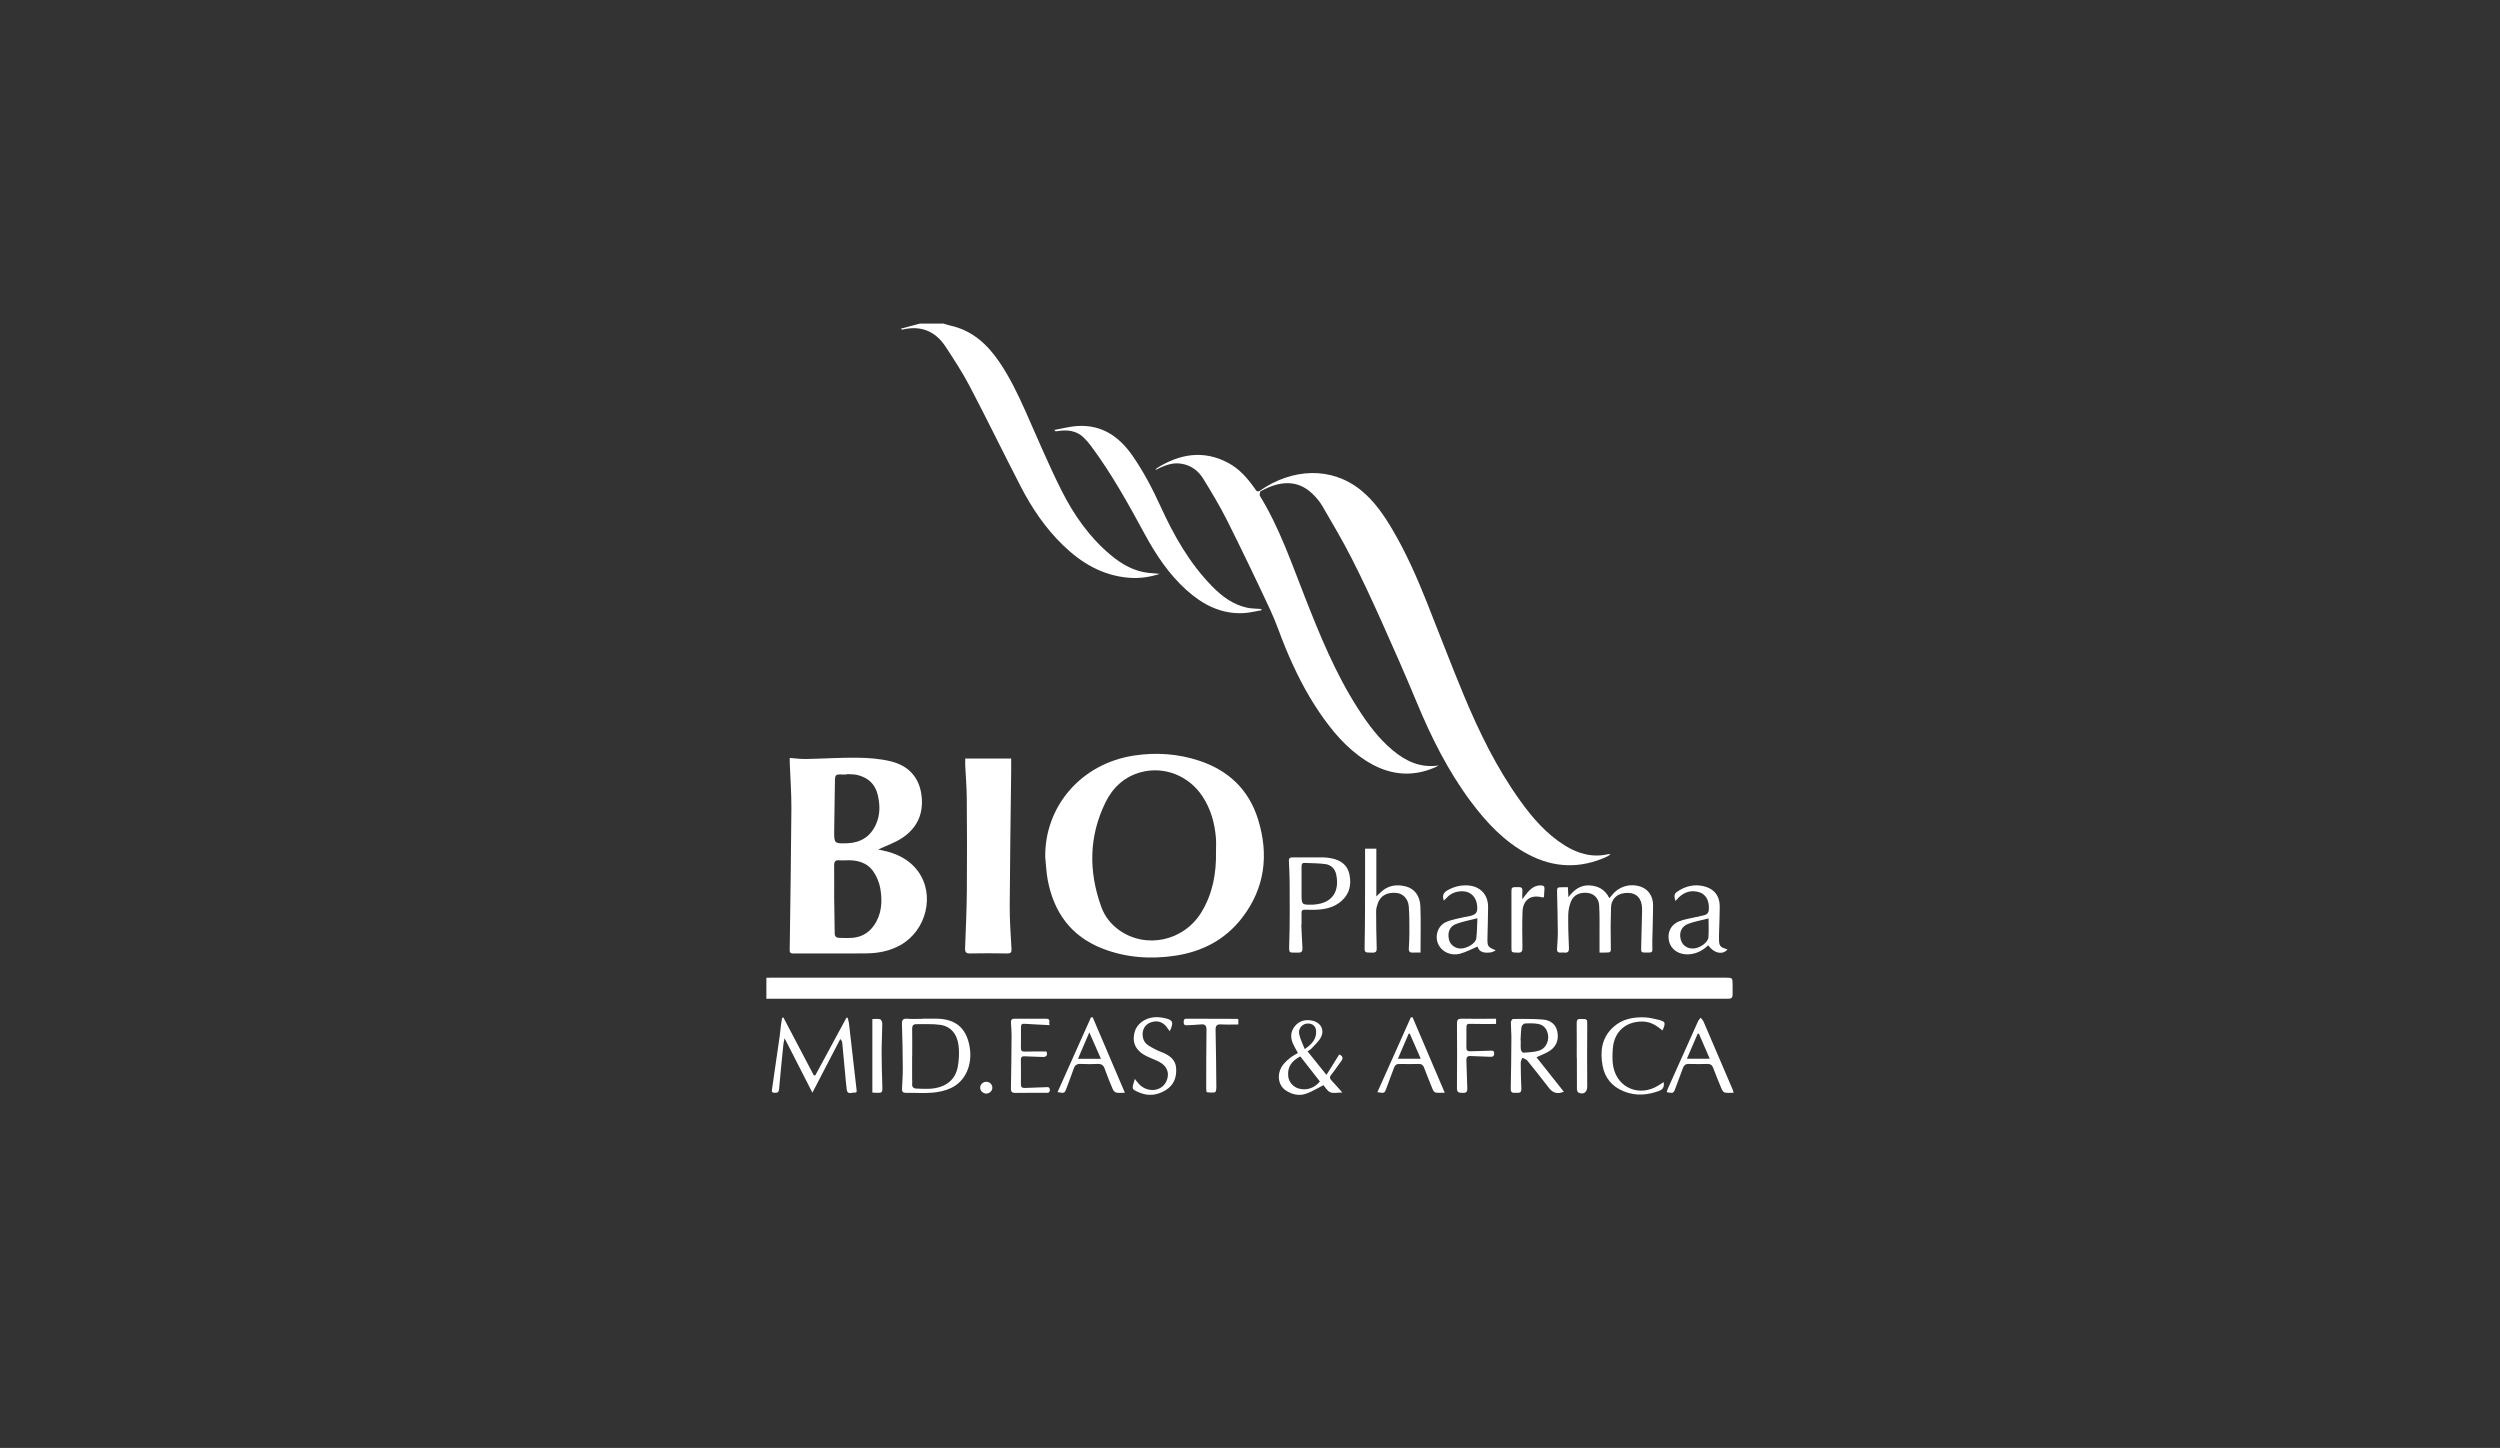 <?xml version="1.0" encoding="utf-8"?>
<!-- Generator: Adobe Illustrator 17.0.0, SVG Export Plug-In . SVG Version: 6.00 Build 0)  -->
<!DOCTYPE svg PUBLIC "-//W3C//DTD SVG 1.1//EN" "http://www.w3.org/Graphics/SVG/1.1/DTD/svg11.dtd">
<svg version="1.1" id="Layer_1" xmlns="http://www.w3.org/2000/svg" xmlns:xlink="http://www.w3.org/1999/xlink" x="0px" y="0px"
	 width="1200px" height="695px" viewBox="0 0 1200 695" enable-background="new 0 0 1200 695" xml:space="preserve">
<rect x="0" y="0" width="1200" height="695" fill="#333333" stroke="none"/>
<path fill="#FFFFFF" d="M367.866,469.31c1.122-0.009,2.244-0.025,3.366-0.025c152.271-0.001,304.541-0.001,456.812-0.001
	c3.603,0,3.606,0,3.612,3.578c0.003,1.543-0.03,3.086-0.007,4.629c0.02,1.33-0.613,1.922-1.922,1.89
	c-0.911-0.022-1.823,0.008-2.735,0.008c-151.71,0.001-303.419,0-455.129,0.001c-1.333,0-2.665,0.014-3.998,0.022
	C367.866,476.045,367.866,472.678,367.866,469.31z"/>
<path fill="#FFFFFF" d="M452.885,155.328c1.066,0.314,2.118,0.695,3.201,0.931c10.553,2.298,17.825,8.973,23.674,17.607
	c4.897,7.228,8.68,15.034,12.228,22.979c5.74,12.852,11.152,25.874,17.465,38.44c5.901,11.745,13.397,22.537,23.636,31.1
	c5.3,4.432,11.146,7.796,18.164,8.607c1.768,0.205,3.562,0.194,5.353,0.495c-4.824,1.555-9.719,2.256-14.793,1.834
	c-12.595-1.046-22.728-7.057-31.565-15.616c-8.387-8.122-14.875-17.685-20.205-27.996c-8.301-16.057-16.209-32.32-24.594-48.332
	c-3.438-6.565-7.528-12.81-11.601-19.016c-4.873-7.425-11.8-10.225-20.551-8.188c-0.251,0.058-0.519,0.044-0.888-0.399
	c3.037-0.816,6.074-1.632,9.11-2.447C445.309,155.328,449.097,155.328,452.885,155.328z"/>
<path fill="#FFFFFF" d="M604.695,235.567c15.417-10.751,34.406-11.891,48.787-0.072c6.262,5.146,10.784,11.765,14.863,18.673
	c6.498,11.004,11.641,22.666,16.375,34.508c5.982,14.962,11.664,30.048,17.858,44.921c7.393,17.751,15.801,35.01,27.076,50.707
	c5.967,8.307,12.605,15.991,21.386,21.479c6.457,4.036,13.405,6.001,21.067,4.183c0.178-0.042,0.39,0.063,0.917,0.16
	c-0.668,0.426-1.081,0.76-1.547,0.977c-12.839,5.971-25.542,5.569-38.005-1.041c-11.285-5.985-19.818-15.065-27.346-25.133
	c-10.976-14.68-19.091-30.932-26.098-47.814c-5.478-13.196-11.237-26.28-17.098-39.312c-4.537-10.088-9.197-20.135-14.227-29.984
	c-4.332-8.481-9.19-16.698-13.982-24.934c-1.252-2.152-2.942-4.131-4.743-5.866c-6.159-5.931-13.285-6.262-20.859-3.162
	c-1.423,0.582-2.779,1.329-4.166,1.999C604.865,235.76,604.78,235.664,604.695,235.567z"/>
<path fill="#FFFFFF" d="M501.715,411.476c-0.357-24.227,17.084-44.989,42.732-48.829c10.58-1.584,20.966-0.871,31.131,2.483
	c14.148,4.668,23.905,13.955,28.314,28.236c5.218,16.897,3.318,32.897-7.691,47.187c-8.059,10.462-19.048,16.197-31.927,18.156
	c-11.951,1.818-23.817,1.016-35.163-3.425c-15.035-5.885-23.297-17.394-26.218-32.968
	C502.224,418.754,502.093,415.092,501.715,411.476z M583.677,408.854c0-2.172,0.143-4.355-0.026-6.514
	c-0.567-7.231-2.466-14.067-6.519-20.175c-6.497-9.792-18.217-14.465-29.303-11.564c-7.969,2.085-13.621,7.292-17.154,14.47
	c-8.044,16.34-8.196,33.187-2.086,50.156c1.64,4.554,4.573,8.356,8.566,11.209c12.888,9.21,31.095,5.3,39.535-8.575
	C582.097,428.968,583.886,419.124,583.677,408.854z"/>
<path fill="#FFFFFF" d="M379.075,363.82c2.793,0.19,5.361,0.554,7.922,0.505c8.195-0.156,16.39-0.72,24.578-0.623
	c5.28,0.063,10.678,0.467,15.793,1.683c8.352,1.986,13.742,7.326,14.932,16.183c1.178,8.77-1.96,15.82-9.251,20.648
	c-3.559,2.356-7.745,3.765-11.528,5.547c0.341,0.072,1.101,0.239,1.864,0.395c6.938,1.42,13.056,4.268,17.344,10.173
	c8.122,11.185,3.988,28.261-8.472,35.283c-5.029,2.834-10.517,3.927-16.157,3.999c-11.775,0.15-23.554-0.001-35.331,0.066
	c-1.915,0.011-1.722-1.028-1.705-2.28c0.297-22.423,0.665-44.846,0.805-67.271c0.046-7.348-0.514-14.7-0.791-22.051
	C379.053,365.4,379.075,364.72,379.075,363.82z M405.68,412.964c-0.911,0-1.832,0.088-2.73-0.018
	c-2.087-0.244-2.61,0.71-2.569,2.666c0.105,4.974-0.024,9.952,0.018,14.928c0.049,5.814,0.208,11.626,0.255,17.44
	c0.012,1.541,0.754,2.167,2.163,2.196c1.891,0.039,3.788,0.128,5.675,0.037c4.619-0.223,8.332-2.166,11.006-6.008
	c3.742-5.377,4.101-11.443,3.085-17.554c-0.477-2.868-1.681-5.84-3.321-8.243C416.071,413.737,411.048,412.675,405.68,412.964z
	 M406.479,371.567c-0.002,0.062-0.004,0.123-0.006,0.185c-1.122,0-2.248,0.06-3.364-0.014c-1.727-0.114-2.31,0.625-2.326,2.345
	c-0.072,8.203-0.31,16.405-0.371,24.608c-0.046,6.194,0.036,6.279,6.246,6.069c6.365-0.216,11.11-3.113,13.788-9.019
	c2.09-4.61,2.013-9.373,0.869-14.204c-1.251-5.283-4.706-8.325-9.819-9.556C409.884,371.593,408.155,371.692,406.479,371.567z"/>
<path fill="#FFFFFF" d="M604.951,235.857c-0.089,0.72-0.516,1.647-0.219,2.13c9.356,15.217,15.101,32.025,21.578,48.522
	c7.249,18.465,14.739,36.839,25.531,53.619c4.714,7.329,9.845,14.335,16.61,19.974c6.391,5.327,13.411,8.646,22.193,7.309
	c-0.61,0.317-1.204,0.672-1.833,0.945c-11.759,5.091-22.858,3.448-33.396-3.379c-9.365-6.067-16.318-14.469-22.477-23.594
	c-6.378-9.449-11.408-19.623-15.787-30.119c-2.529-6.062-4.549-12.35-7.322-18.292c-6.751-14.466-13.656-28.866-20.808-43.137
	c-3.447-6.879-7.435-13.504-11.477-20.06c-2.384-3.867-5.921-6.502-10.631-7.222c-3.409-0.521-6.525,0.404-9.581,1.725
	c-0.768,0.332-1.507,0.729-2.775,1.349c0.444-0.584,0.533-0.798,0.693-0.897c10.96-6.841,22.316-8.893,34.233-2.574
	c5.395,2.861,9.297,7.372,12.776,12.281c0.576,0.812,1.047,2.003,2.435,1.131C604.78,235.664,604.865,235.76,604.951,235.857z"/>
<path fill="#FFFFFF" d="M463.305,364.109c7.528,0,14.766,0,22.059,0c0,2.011,0.021,4.089-0.003,6.167
	c-0.245,21.509-0.583,43.017-0.697,64.527c-0.036,6.857,0.458,13.721,0.851,20.574c0.101,1.768-0.3,2.318-2.12,2.283
	c-5.885-0.112-11.776-0.133-17.66-0.005c-1.958,0.043-2.562-0.532-2.488-2.467c0.352-9.238,0.765-18.479,0.845-27.722
	c0.128-14.788,0.077-29.578-0.037-44.367c-0.041-5.248-0.496-10.492-0.742-15.738C463.263,366.318,463.305,365.272,463.305,364.109z
	"/>
<path fill="#FFFFFF" d="M506.019,206.399c3.924-0.709,7.36-1.658,10.845-1.9c11.86-0.823,20.306,4.949,26.799,14.337
	c5.277,7.631,9.549,15.793,13.396,24.221c6.402,14.026,13.933,27.37,24.852,38.478c4.675,4.756,9.965,8.696,16.651,10.154
	c2.216,0.483,4.549,0.433,6.829,0.626c0.041,0.205,0.081,0.41,0.122,0.615c-2.887,0.472-5.76,1.22-8.663,1.365
	c-10.772,0.538-19.566-4.081-27.324-11.046c-8.503-7.634-14.692-16.997-20.106-26.972c-7.855-14.471-15.823-28.886-25.681-42.139
	c-1.084-1.457-2.279-2.859-3.583-4.121c-3.435-3.322-7.671-3.776-12.16-3.144c-0.411,0.058-0.82,0.124-1.232,0.172
	C506.717,207.05,506.659,206.96,506.019,206.399z"/>
<path fill="#FFFFFF" d="M767.775,457.233c0-2.822,0.012-5.327-0.003-7.832c-0.03-4.966,0.128-9.945-0.184-14.894
	c-0.212-3.373-2.473-5.486-5.35-5.885c-3.751-0.521-6.914,0.886-8.173,4.083c-0.778,1.976-1.276,4.191-1.308,6.308
	c-0.081,5.318,0.101,10.644,0.333,15.96c0.078,1.794-0.505,2.455-2.232,2.267c-0.554-0.06-1.124-0.052-1.681-0.006
	c-1.382,0.114-1.886-0.53-1.803-1.863c0.165-2.657,0.398-5.318,0.38-7.976c-0.043-6.165-0.204-12.329-0.348-18.493
	c-0.071-3.031-0.102-3.03,2.874-3.036c0.695-0.001,1.391,0,2.303,0c0.075,1.461,0.144,2.81,0.245,4.787
	c2.762-3.655,5.851-5.883,10.131-5.657c4.225,0.223,7.52,2.01,9.524,6.121c0.416-0.464,0.74-0.775,1.006-1.129
	c3.335-4.441,8.808-6.156,14.036-4.388c3.66,1.237,5.991,4.596,5.963,9.005c-0.035,5.674-0.251,11.346-0.38,17.02
	c-0.021,0.911-0.015,1.823,0.017,2.734c0.101,2.874,0.108,2.873-2.699,2.874c-2.729,0-2.726,0-2.656-2.724
	c0.146-5.673,0.29-11.347,0.43-17.02c0.014-0.56,0.013-1.122-0.011-1.682c-0.196-4.597-2.596-7.169-6.735-7.229
	c-4.814-0.07-8.012,2.545-8.161,7.088c-0.2,6.083-0.233,12.179-0.101,18.264c0.071,3.272,0.26,3.305-3.001,3.304
	C769.427,457.233,768.663,457.233,767.775,457.233z"/>
<path fill="#FFFFFF" d="M655.24,407.371c1.757,0,3.548,0,5.401,0c0,7.606,0,15.11,0,22.914c0.641-0.611,1.097-1.009,1.512-1.446
	c3.557-3.739,7.887-4.611,12.727-3.328c4.026,1.067,6.711,4.412,6.905,9.535c0.275,7.269,0.07,14.556,0.07,22.186
	c-1.479,0-2.503-0.065-3.514,0.015c-1.508,0.119-2.212-0.406-2.11-2.014c0.16-2.518,0.286-5.043,0.276-7.564
	c-0.017-4.198,0.031-8.409-0.294-12.588c-0.286-3.669-2.802-6.181-5.845-6.47c-4.534-0.43-7.654,1.223-8.989,4.907
	c-0.448,1.236-0.832,2.582-0.832,3.877c-0.003,5.886,0.078,11.774,0.273,17.656c0.055,1.655-0.36,2.225-2.06,2.218
	c-4.095-0.016-3.806,0.064-3.723-4.045c0.216-10.727,0.16-21.459,0.201-32.189C655.254,416.561,655.24,412.087,655.24,407.371z"/>
<path fill="#FFFFFF" d="M624.635,444.004c0.174,3.635,0.308,7.272,0.539,10.903c0.106,1.659-0.367,2.446-2.197,2.352
	c-4.266-0.218-4.335,1.022-4.137-4.639c0.332-9.515,0.206-19.048,0.195-28.573c-0.004-3.568-0.209-7.136-0.36-10.702
	c-0.051-1.201,0.302-1.801,1.646-1.791c4.962,0.035,9.926-0.056,14.888-0.006c1.456,0.015,2.935,0.229,4.36,0.547
	c4.145,0.925,7.223,3.203,8.142,7.521c1.038,4.881,0.154,9.345-3.766,12.83c-2.952,2.624-6.545,3.747-10.37,4.104
	c-2.356,0.22-4.746,0.186-7.116,0.107c-1.311-0.044-1.768,0.403-1.732,1.668c0.055,1.89,0.014,3.782,0.014,5.674
	C624.706,444,624.671,444.002,624.635,444.004z M624.744,424.063c0,1.753,0,3.507,0,5.26c0,4.854,0.171,5.021,5.03,4.921
	c0.21-0.004,0.421-0.005,0.631-0.018c10.038-0.646,12.451-7.258,10.998-14.359c-0.58-2.835-2.424-4.723-5.222-5.101
	c-3.313-0.449-6.692-0.426-10.045-0.564c-1.289-0.053-1.398,0.874-1.393,1.867C624.757,418.733,624.748,421.398,624.744,424.063z"/>
<path fill="#FFFFFF" d="M391.361,516.149c4.979-9.219,9.958-18.438,14.937-27.656c0.193,0.013,0.386,0.026,0.579,0.039
	c0.212,0.881,0.519,1.751,0.622,2.645c1.21,10.433,2.386,20.871,3.583,31.306c0.103,0.899,0.504,2.075-0.955,1.97
	c-1.303-0.094-3.342,1.134-3.68-1.395c-0.362-2.706-0.567-5.432-0.824-8.152c-0.454-4.809-0.887-9.621-1.356-14.429
	c-0.052-0.529-0.278-1.04-0.944-1.732c-4.396,8.461-8.792,16.922-13.378,25.749c-4.423-8.669-8.727-17.107-13.345-26.159
	c-0.272,1.386-0.499,2.193-0.582,3.014c-0.72,7.177-1.463,14.353-2.079,21.54c-0.145,1.688-1.083,1.67-2.276,1.633
	c-1.468-0.045-1.208-0.973-1.07-1.919c1.225-8.383,2.445-16.768,3.64-25.155c0.276-1.94,0.433-3.896,0.678-5.841
	c0.129-1.019,0.331-2.029,0.5-3.044c0.204-0.059,0.409-0.118,0.613-0.178c4.874,9.273,9.748,18.546,14.622,27.819
	C390.884,516.186,391.123,516.168,391.361,516.149z"/>
<path fill="#FFFFFF" d="M442.732,488.961c2.312,0,4.624-0.034,6.935,0.006c9.07,0.156,14.179,4.518,15.749,13.415
	c1.503,8.514-1.884,16.531-8.851,19.835c-2.712,1.286-5.853,1.994-8.86,2.255c-4.242,0.369-8.542,0.032-12.816,0.094
	c-1.486,0.021-2.002-0.555-1.929-1.979c0.171-3.357,0.406-6.717,0.384-10.075c-0.045-7.004-0.177-14.009-0.412-21.009
	c-0.07-2.094,0.653-2.662,2.657-2.506c2.368,0.184,4.761,0.043,7.143,0.043C442.731,489.014,442.731,488.987,442.732,488.961z
	 M437.857,507.106c-0.013,0-0.026,0-0.039,0c0,3.577-0.003,7.153,0.002,10.73c0.001,0.771,0.121,1.554,0.027,2.312
	c-0.209,1.682,0.686,2.341,2.157,2.375c2.521,0.058,5.072,0.265,7.56-0.023c6.604-0.765,10.926-4.255,12.114-10.18
	c0.651-3.248,0.813-6.715,0.483-10.012c-0.591-5.9-3.738-9.646-8.81-10.382c-3.77-0.547-7.662-0.257-11.5-0.327
	c-1.526-0.028-2.035,0.773-2.015,2.254C437.896,498.269,437.857,502.688,437.857,507.106z"/>
<path fill="#FFFFFF" d="M737.501,507.473c4.375,5.514,8.743,11.02,13.132,16.553c-3.094,1.25-5.249,0.63-7.111-1.778
	c-3.431-4.436-6.892-8.85-10.435-13.196c-0.534-0.655-1.585-0.889-2.396-1.318c-0.259,0.797-0.744,1.595-0.74,2.391
	c0.021,4.134,0.104,8.269,0.3,12.398c0.078,1.647-0.597,2.162-2.082,2.018c-1.326-0.129-3.068,0.635-3.011-1.93
	c0.179-8.13,0.258-16.262,0.307-24.394c0.015-2.52-0.258-5.042-0.243-7.562c0.003-0.541,0.677-1.546,1.045-1.547
	c4.757-0.017,9.531-0.102,14.266,0.268c3.434,0.268,6.208,2.064,6.969,5.718c0.798,3.833-0.326,7.174-3.697,9.351
	C741.96,505.636,739.825,506.378,737.501,507.473z M729.86,499.361c0.034,0.002,0.067,0.004,0.101,0.007
	c0,1.467-0.11,2.947,0.055,4.396c0.065,0.573,0.78,1.561,1.135,1.534c2.613-0.202,5.333-0.241,7.78-1.055
	c2.895-0.963,4.458-4.162,4.181-7.083c-0.275-2.898-1.987-5.176-4.765-5.67c-2.097-0.373-4.295-0.339-6.432-0.217
	c-0.579,0.033-1.485,0.989-1.579,1.62C730.015,495.025,729.994,497.201,729.86,499.361z"/>
<path fill="#FFFFFF" d="M644.325,524.416c-2.433,0-4.362,0.479-5.828-0.139c-1.388-0.585-2.291-2.321-3.256-3.383
	c-2.706,1.371-5.258,2.954-8.016,3.988c-3.491,1.309-6.954,0.563-10.026-1.461c-4.001-2.637-4.488-8.542-1.085-12.655
	c0.93-1.124,2.038-2.131,3.19-3.03c1.092-0.852,2.35-1.492,3.688-2.32c-0.758-1.405-1.578-2.769-2.249-4.202
	c-1.422-3.033-1.384-6.014,0.815-8.681c2.25-2.73,5.279-3.329,8.574-2.571c3.842,0.884,5.721,4.408,3.926,7.906
	c-1.017,1.982-2.85,3.557-4.379,5.258c-0.491,0.547-1.186,0.91-2.034,1.54c2.996,3.732,5.859,7.298,9.055,11.278
	c2.24-3.584,4.188-6.699,6.14-9.822c1.833,0.801,1.978,1.884,0.802,3.412c-1.58,2.053-2.952,4.273-4.601,6.265
	c-0.947,1.144-0.814,1.871,0.115,2.85C640.778,520.361,642.311,522.158,644.325,524.416z M633.541,519.094
	c-3.131-4.003-6.286-8.036-9.413-12.032c-4.478,2.399-6.183,5.283-5.786,9.524c0.253,2.704,2.274,5.103,4.968,5.896
	C627.058,523.585,630.996,522.318,633.541,519.094z M626.265,503.558c3.657-2.458,5.676-4.956,5.467-8.722
	c-0.118-2.125-1.549-3.445-3.655-3.547c-2.718-0.131-5.022,2.159-4.479,5.022C624.047,498.678,625.253,500.901,626.265,503.558z"/>
<path fill="#FFFFFF" d="M693.018,432.291c-0.857-2.515-0.103-3.902,1.862-5.001c3.099-1.733,6.36-2.53,9.874-2.271
	c5.759,0.423,9.531,4.41,9.535,10.257c0.004,4.969-0.245,9.938-0.309,14.908c-0.054,4.17,0.087,4.308,4.017,5.998
	c-0.82,0.337-1.616,0.872-2.465,0.975c-2.8,0.339-5.446,0.149-6.312-2.808c-3.002,1.25-5.699,2.765-8.594,3.487
	c-4.233,1.055-8.354-0.937-10.087-4.269c-2.033-3.91-0.594-9.094,3.507-10.949c2.754-1.245,5.881-1.663,8.843-2.444
	c0.201-0.053,0.419-0.039,0.625-0.073c4.887-0.821,5.774-1.64,5.546-5.118c-0.272-4.156-2.962-7.06-6.817-7.17
	c-3.066-0.087-5.797,0.833-7.906,3.209C693.99,431.414,693.581,431.754,693.018,432.291z M709.153,440.752
	c-3.716,0.97-7.103,1.567-10.264,2.761c-3.109,1.174-4.182,4.114-3.365,7.53c0.589,2.463,2.91,4.225,5.595,4.246
	c3.001,0.024,7.209-2.49,7.5-4.823C708.995,447.437,708.975,444.358,709.153,440.752z"/>
<path fill="#FFFFFF" d="M829.192,455.724c-2.256,2.804-6.613,1.835-9.218-1.972c-2.356,2.177-4.997,3.755-8.254,4.213
	c-5.333,0.75-9.721-1.882-10.653-6.533c-0.791-3.952,0.985-7.652,4.9-9.195c2.574-1.015,5.395-1.405,8.108-2.063
	c0.407-0.099,0.86-0.055,1.239-0.207c1.92-0.769,4.782-0.212,4.949-3.486c0.215-4.227-1.45-7.291-4.703-8.251
	c-3.666-1.082-6.912-0.159-9.68,2.452c-0.497,0.468-0.934,0.999-1.668,1.793c-0.528-1.834-0.872-3.249,0.697-4.35
	c3.852-2.704,8.083-3.831,12.737-2.777c5.036,1.14,7.846,4.607,7.83,9.748c-0.013,4.272-0.212,8.544-0.326,12.815
	c-0.019,0.7-0.038,1.401-0.038,2.102C825.109,454.136,825.37,454.51,829.192,455.724z M820.101,440.857
	c-3.357,0.859-6.584,1.424-9.613,2.528c-3.347,1.22-4.584,4.076-3.771,7.456c0.676,2.813,3.063,4.563,6.055,4.44
	c3.153-0.129,7.085-2.862,7.279-5.384C820.269,447.063,820.101,444.198,820.101,440.857z"/>
<path fill="#FFFFFF" d="M832.149,524.51c-1.616,0-2.964,0.182-4.219-0.078c-0.609-0.126-1.244-0.995-1.53-1.67
	c-1.421-3.355-2.782-6.738-4.053-10.153c-0.523-1.405-1.342-1.952-2.825-1.912c-2.943,0.079-5.892,0.089-8.834-0.002
	c-1.604-0.05-2.423,0.624-2.935,2.087c-1.088,3.108-2.325,6.163-3.433,9.264c-0.986,2.757-1.047,2.827-4.298,2.207
	c0.157-0.522,0.255-1.05,0.468-1.527c4.831-10.815,9.668-21.628,14.534-32.428c0.297-0.659,0.849-1.203,1.282-1.801
	c0.475,0.625,1.101,1.185,1.402,1.885c4.69,10.876,9.339,21.77,13.991,32.663C831.832,523.357,831.902,523.695,832.149,524.51z
	 M820.67,508.195c-1.818-4.198-3.512-8.112-5.206-12.025c-0.202,0.02-0.405,0.041-0.607,0.061
	c-1.667,3.872-3.333,7.744-5.149,11.964C813.543,508.195,816.907,508.195,820.67,508.195z"/>
<path fill="#FFFFFF" d="M661.151,524.243c5.404-12.085,10.726-23.987,16.047-35.889c0.277-0.021,0.555-0.042,0.832-0.063
	c5.098,11.95,10.195,23.901,15.443,36.204c-1.668,0-3.066,0.154-4.398-0.074c-0.548-0.094-1.135-0.936-1.397-1.566
	c-1.427-3.428-2.783-6.887-4.11-10.356c-0.452-1.182-1.103-1.828-2.469-1.799c-3.154,0.067-6.311,0.067-9.466,0.002
	c-1.356-0.028-2.05,0.592-2.486,1.784c-1.18,3.224-2.444,6.416-3.595,9.65C664.606,524.798,664.636,524.827,661.151,524.243z
	 M671.004,508.178c3.785,0,7.144,0,10.947,0c-1.855-4.244-3.553-8.131-5.252-12.017c-0.187,0.016-0.374,0.031-0.561,0.047
	C674.476,500.084,672.813,503.96,671.004,508.178z"/>
<path fill="#FFFFFF" d="M539.943,524.519c-1.636,0-2.916,0.174-4.109-0.07c-0.642-0.131-1.383-0.876-1.659-1.523
	c-1.401-3.286-2.754-6.598-3.941-9.966c-0.621-1.764-1.634-2.357-3.44-2.273c-2.658,0.124-5.331,0.132-7.989-0.002
	c-1.821-0.092-2.844,0.527-3.432,2.28c-1.024,3.054-2.248,6.04-3.331,9.075c-0.992,2.779-1.079,2.856-4.413,2.153
	c5.369-12.001,10.708-23.936,16.047-35.872c0.276-0.001,0.553-0.002,0.829-0.003C529.582,500.222,534.659,512.127,539.943,524.519z
	 M517.435,508.21c3.897,0,7.271,0,11.008,0c-1.879-4.268-3.625-8.234-5.572-12.659C520.959,500.004,519.265,503.95,517.435,508.21z"
	/>
<path fill="#FFFFFF" d="M502.35,504.725c0.617,2.09-0.227,2.733-2.187,2.61c-2.725-0.171-5.465-0.118-8.188-0.305
	c-1.347-0.092-1.971,0.249-1.956,1.669c0.043,3.923,0.068,7.848,0.016,11.771c-0.019,1.446,0.657,1.803,1.934,1.746
	c3.285-0.149,6.572-0.25,9.859-0.358c0.956-0.031,2.047-0.317,2.092,1.263c0.043,1.52-0.966,1.437-1.98,1.437
	c-4.835,0.001-9.67-0.04-14.504,0.039c-1.621,0.026-2.226-0.48-2.193-2.165c0.165-8.472,0.255-16.946,0.314-25.419
	c0.014-2.027-0.174-4.056-0.298-6.082c-0.078-1.263,0.292-1.968,1.742-1.954c5.043,0.049,10.087,0.023,15.131,0.019
	c2.563-0.002,1.036,1.801,1.709,3.075c-3.927-0.206-7.401-0.34-10.867-0.585c-2.818-0.199-2.901-0.19-2.912,2.553
	c-0.013,2.943,0.046,5.887-0.032,8.828c-0.039,1.447,0.41,1.95,1.928,1.897C495.373,504.642,498.794,504.725,502.35,504.725z"/>
<path fill="#FFFFFF" d="M544.732,517.89c0.82,1.013,1.41,1.877,2.132,2.613c4.006,4.081,10.569,3.418,12.893-1.274
	c1.838-3.71,0.69-7.35-3.133-9.435c-1.777-0.969-3.719-1.631-5.564-2.481c-5.73-2.64-7.839-6.534-6.451-11.853
	c1.185-4.541,6.069-7.591,11.539-7.185c0.837,0.062,1.677,0.175,2.5,0.34c4.384,0.874,4.908,1.961,2.855,6.348
	c-0.387-0.491-0.736-0.86-1.001-1.283c-1.928-3.084-4.825-4.138-8.135-2.938c-2.849,1.034-4.403,3.739-3.792,7.131
	c0.208,1.154,0.848,2.475,1.72,3.208c1.42,1.194,3.163,2.023,4.827,2.897c1.112,0.584,2.341,0.941,3.487,1.468
	c3.139,1.445,5.676,3.432,5.939,7.223c0.31,4.465-1.103,8.215-5.033,10.614c-3.848,2.349-8.042,2.999-12.288,1.259
	C542.945,522.787,543.162,522.95,544.732,517.89z"/>
<path fill="#FFFFFF" d="M798.001,494.614c-2.83-2.315-5.638-4.179-9.315-4.269c-8.131-0.199-13.865,4.708-14.52,12.84
	c-0.239,2.969-0.349,6.072,0.235,8.962c2.06,10.195,12.634,14.47,21.559,8.918c0.815-0.507,1.619-1.031,2.596-1.654
	c0.392,2.248-0.313,3.531-2.262,4.243c-5.664,2.07-11.308,2.493-17.012,0.137c-5.577-2.304-8.992-6.457-10.05-12.304
	c-1.242-6.858-0.429-13.344,5.051-18.396c4.3-3.964,9.628-4.99,15.238-4.75c2.146,0.092,4.299,0.599,6.397,1.121
	C799.499,490.353,799.655,490.805,798.001,494.614z"/>
<path fill="#FFFFFF" d="M718.118,488.996c0,1.115,0,1.985,0,2.497c-3.89,0-7.653,0.094-11.409-0.032
	c-2.688-0.09-2.814-0.122-2.827,2.463c-0.016,2.946,0.04,5.893-0.018,8.837c-0.027,1.361,0.498,1.898,1.856,1.847
	c3.222-0.122,6.448-0.129,9.668-0.276c1.049-0.048,1.785-0.064,1.809,1.295c0.024,1.341-0.615,1.683-1.82,1.626
	c-3.149-0.147-6.304-0.193-9.452-0.362c-1.581-0.085-2.118,0.576-2.056,2.1c0.18,4.412,0.239,8.83,0.441,13.241
	c0.076,1.669-0.375,2.451-2.206,2.342c-1.558-0.093-2.793,0.084-2.767-2.236c0.117-10.378,0.082-20.758,0.017-31.137
	c-0.011-1.768,0.581-2.27,2.313-2.232c4.766,0.106,9.536,0.03,14.304,0.026C716.652,488.996,717.333,488.996,718.118,488.996z"/>
<path fill="#FFFFFF" d="M594.4,489.293c0,0.912,0,1.739,0,2.46c-2.789,0-5.499,0.134-8.19-0.042
	c-2.172-0.142-2.776,0.662-2.73,2.753c0.205,9.24,0.295,18.483,0.369,27.725c0.006,0.738-0.314,2.05-0.667,2.117
	c-1.266,0.239-2.619,0.121-3.915-0.047c-0.17-0.022-0.284-1.119-0.282-1.717c0.016-9.387-0.001-18.775,0.133-28.161
	c0.031-2.174-0.709-2.872-2.796-2.652c-2.224,0.234-4.471,0.253-6.705,0.4c-1.128,0.074-1.455-0.477-1.453-1.511
	c0.001-0.965,0.156-1.642,1.336-1.638c8.124,0.031,16.248,0.042,24.372,0.069C593.995,489.048,594.118,489.159,594.4,489.293z"/>
<path fill="#FFFFFF" d="M730.707,431.659c1.098-1.426,1.912-2.646,2.889-3.717c1.603-1.756,3.504-2.991,6.027-2.959
	c1.207,0.015,1.842,0.428,1.716,1.748c-0.125,1.302-0.149,2.614-0.216,3.904c-0.437,0.06-0.654,0.154-0.835,0.106
	c-5.522-1.469-9.274,1.154-9.481,6.958c-0.202,5.667-0.117,11.347-0.041,17.02c0.022,1.656-0.125,2.629-2.179,2.556
	c-3.065-0.109-3.092,0.013-3.094-2.499c-0.01-8.897-0.013-17.794,0-26.692c0.003-2.325,0.083-2.27,3.511-2.27
	c1.85,0,1.805,1.02,1.717,2.318C730.651,429.173,730.707,430.221,730.707,431.659z"/>
<path fill="#FFFFFF" d="M756.835,507.765c0-5.596,0.038-11.193-0.026-16.789c-0.017-1.493,0.514-1.916,1.968-1.887
	c3.274,0.065,3.124-0.008,3.097,3.214c-0.079,9.719-0.072,19.439-0.004,29.159c0.02,2.813-1.739,4.182-4.277,2.938
	c-0.415-0.203-0.66-1.134-0.667-1.732c-0.052-4.967-0.029-9.935-0.029-14.903C756.876,507.765,756.855,507.765,756.835,507.765z"/>
<path fill="#FFFFFF" d="M418.729,524.422c0-11.801,0-23.408,0-35.286c1.285,0,2.569-0.208,3.718,0.095
	c0.506,0.133,1.051,1.308,1.045,2.005c-0.037,4.76-0.32,9.52-0.32,14.279c0,5.25,0.206,10.501,0.345,15.751
	c0.088,3.338,0.106,3.34-3.305,3.273C419.799,524.531,419.386,524.475,418.729,524.422z"/>
<path fill="#FFFFFF" d="M476.327,522.172c-0.029,1.469-1.359,2.726-2.904,2.744c-1.593,0.018-3.01-1.393-2.938-2.927
	c0.071-1.501,1.377-2.724,2.913-2.729C475.045,519.255,476.358,520.561,476.327,522.172z"/>
</svg>
